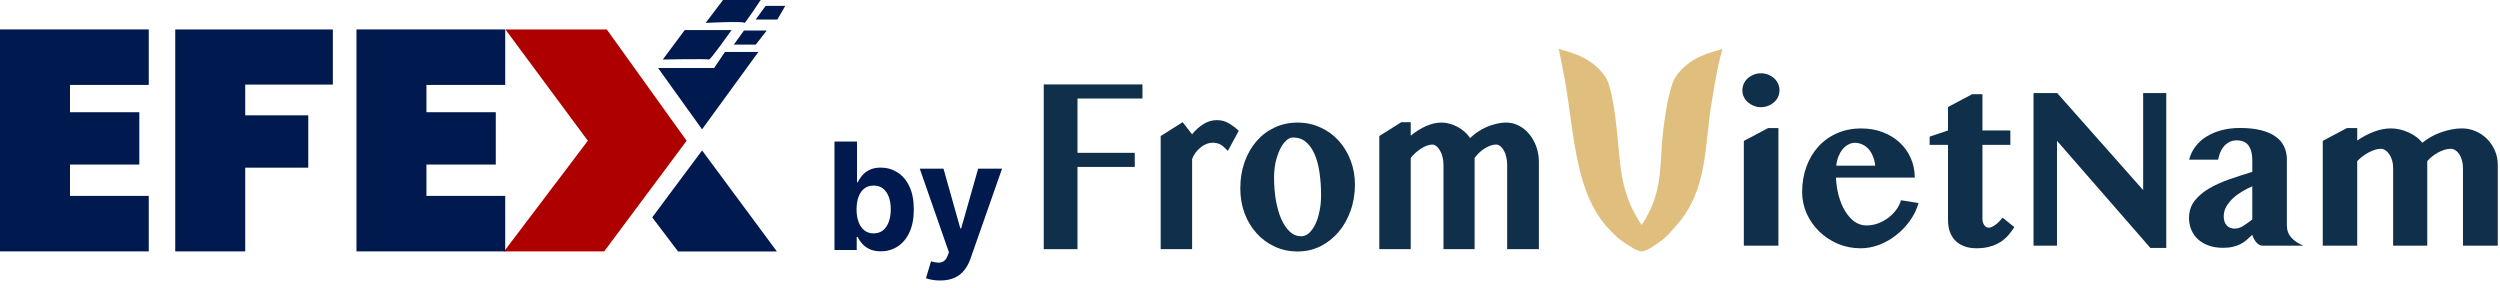 <svg width="503" height="58" viewBox="0 0 503 58" fill="none" xmlns="http://www.w3.org/2000/svg">
<path fill-rule="evenodd" clip-rule="evenodd" d="M156.311 50.598H136.429L131.223 43.739L141.259 30.27L156.311 50.598Z" fill="#00194F"/>
<path fill-rule="evenodd" clip-rule="evenodd" d="M152.583 10.46L141.254 26.021L132.401 13.679H143.685L145.86 10.453H152.576L152.583 10.46Z" fill="#00194F"/>
<path fill-rule="evenodd" clip-rule="evenodd" d="M133.347 11.973C133.347 11.973 142.354 11.807 142.635 11.973C142.917 12.138 147.183 6.049 147.183 6.049H137.767L133.353 11.973H133.347Z" fill="#00194F"/>
<path fill-rule="evenodd" clip-rule="evenodd" d="M141.977 4.606C141.977 4.606 149.749 4.212 149.749 4.606C149.749 5.001 153.043 0 153.043 0H145.47L141.977 4.606Z" fill="#00194F"/>
<path fill-rule="evenodd" clip-rule="evenodd" d="M149.684 6.146H154.264L152.057 8.977H147.643L149.684 6.146Z" fill="#00194F"/>
<path fill-rule="evenodd" clip-rule="evenodd" d="M154.047 1.176H158L156.407 3.925H152.045L154.053 1.176H154.047Z" fill="#00194F"/>
<path fill-rule="evenodd" clip-rule="evenodd" d="M101.682 5.928H122.088L138.15 28.317L121.564 50.578H101.42L118.276 28.317L101.689 5.928H101.682Z" fill="#AF0000"/>
<path d="M14.079 17.088V22.578H28.031V33.108H14.079V39.413H29.93V50.578H0V5.922H29.93V17.088H14.079Z" fill="#00194F"/>
<path d="M66.968 5.922V17.024H49.338V23.208H62.023V33.738H49.338V50.578H35.259V5.929H66.962L66.968 5.922Z" fill="#00194F"/>
<path d="M85.8 17.088V22.578H99.751V33.108H85.8V39.413H101.651V50.578H71.72V5.922H101.651V17.088H85.8Z" fill="#00194F"/>
<path d="M167.896 50.3V28.482H172.435V36.685H172.573C172.772 36.244 173.06 35.797 173.436 35.342C173.82 34.881 174.317 34.497 174.928 34.192C175.545 33.879 176.313 33.723 177.229 33.723C178.422 33.723 179.523 34.036 180.531 34.661C181.54 35.279 182.346 36.212 182.95 37.462C183.553 38.705 183.855 40.264 183.855 42.139C183.855 43.965 183.56 45.506 182.971 46.763C182.388 48.013 181.593 48.961 180.585 49.607C179.583 50.246 178.461 50.566 177.218 50.566C176.337 50.566 175.588 50.42 174.97 50.129C174.359 49.838 173.859 49.472 173.468 49.032C173.077 48.585 172.779 48.134 172.573 47.679H172.371V50.3H167.896ZM172.339 42.118C172.339 43.091 172.474 43.94 172.744 44.664C173.013 45.389 173.404 45.953 173.915 46.358C174.427 46.756 175.048 46.955 175.78 46.955C176.518 46.955 177.143 46.752 177.655 46.347C178.166 45.935 178.553 45.367 178.816 44.643C179.086 43.911 179.221 43.07 179.221 42.118C179.221 41.173 179.089 40.342 178.827 39.625C178.564 38.908 178.177 38.347 177.665 37.942C177.154 37.537 176.526 37.335 175.78 37.335C175.041 37.335 174.416 37.53 173.905 37.92C173.401 38.311 173.013 38.865 172.744 39.583C172.474 40.3 172.339 41.145 172.339 42.118ZM189.158 56.436C188.583 56.436 188.043 56.39 187.539 56.298C187.041 56.212 186.629 56.102 186.303 55.967L187.325 52.58C187.858 52.743 188.338 52.832 188.764 52.846C189.197 52.86 189.57 52.761 189.882 52.548C190.202 52.335 190.461 51.972 190.66 51.461L190.926 50.769L185.056 33.936H189.829L193.217 45.953H193.387L196.807 33.936H201.612L195.252 52.068C194.946 52.949 194.531 53.716 194.005 54.369C193.487 55.03 192.83 55.538 192.034 55.893C191.239 56.255 190.28 56.436 189.158 56.436Z" fill="#00194F"/>
<path d="M229.865 16.985V19.822H216.791V30.749H228.315V33.585H216.791V50.131H210V16.988H229.865V16.985Z" fill="#102F4B"/>
<path d="M247.049 30.356C246.763 30.063 246.499 29.809 246.255 29.596C246.023 29.384 245.791 29.212 245.562 29.082C245.33 28.952 245.086 28.863 244.828 28.812C244.584 28.748 244.304 28.713 243.993 28.713C243.558 28.713 243.129 28.802 242.707 28.983C242.284 29.145 241.89 29.384 241.525 29.692C241.157 29.984 240.826 30.337 240.524 30.743C240.239 31.134 240.013 31.559 239.851 32.014V50.126H233.527V27.37L237.952 24.584L239.848 27.027C240.54 26.163 241.309 25.47 242.154 24.949C243.012 24.428 243.907 24.168 244.848 24.168C245.788 24.168 246.582 24.397 247.316 24.851C248.049 25.292 248.688 25.778 249.234 26.318L247.052 30.352L247.049 30.356Z" fill="#102F4B"/>
<path d="M261.073 50.594C259.415 50.594 257.878 50.267 256.464 49.615C255.063 48.964 253.847 48.069 252.814 46.928C251.795 45.788 250.991 44.451 250.407 42.92C249.835 41.373 249.549 39.702 249.549 37.91C249.549 35.989 249.835 34.219 250.407 32.606C250.991 30.976 251.795 29.576 252.814 28.4C253.834 27.228 255.044 26.313 256.445 25.662C257.859 24.995 259.396 24.662 261.054 24.662C262.712 24.662 264.249 24.989 265.663 25.64C267.076 26.275 268.293 27.155 269.313 28.279C270.345 29.404 271.155 30.732 271.739 32.263C272.324 33.778 272.616 35.417 272.616 37.177C272.616 38.936 272.324 40.753 271.739 42.383C271.168 44.012 270.367 45.438 269.332 46.661C268.312 47.868 267.096 48.828 265.682 49.545C264.269 50.248 262.731 50.597 261.073 50.597V50.594ZM261.807 47.538C262.379 47.538 262.909 47.319 263.398 46.877C263.887 46.42 264.31 45.82 264.662 45.07C265.031 44.304 265.307 43.425 265.498 42.43C265.701 41.436 265.803 40.401 265.803 39.327C265.803 37.729 265.701 36.23 265.498 34.829C265.307 33.413 264.986 32.174 264.538 31.113C264.091 30.055 263.506 29.213 262.785 28.594C262.077 27.975 261.206 27.666 260.174 27.666C259.672 27.666 259.189 27.886 258.726 28.327C258.262 28.769 257.855 29.363 257.503 30.112C257.15 30.846 256.864 31.701 256.645 32.679C256.442 33.641 256.34 34.658 256.34 35.735C256.34 37.348 256.464 38.873 256.709 40.305C256.966 41.738 257.328 42.993 257.789 44.069C258.265 45.127 258.837 45.975 259.501 46.611C260.18 47.23 260.949 47.538 261.807 47.538Z" fill="#102F4B"/>
<path d="M303.243 33.165C303.243 32.613 303.183 32.089 303.059 31.603C302.951 31.098 302.795 30.666 302.589 30.307C302.386 29.932 302.147 29.64 301.874 29.427C301.601 29.198 301.309 29.084 300.998 29.084C300.629 29.084 300.248 29.157 299.854 29.303C299.46 29.449 299.066 29.646 298.669 29.89C298.288 30.135 297.929 30.421 297.589 30.745C297.249 31.072 296.951 31.412 296.69 31.771V50.127H290.427V33.165C290.427 32.613 290.366 32.089 290.242 31.603C290.122 31.098 289.95 30.666 289.734 30.307C289.531 29.932 289.293 29.64 289.019 29.427C288.749 29.198 288.47 29.084 288.184 29.084C287.844 29.084 287.476 29.157 287.082 29.303C286.701 29.449 286.313 29.646 285.919 29.89C285.538 30.135 285.163 30.421 284.798 30.745C284.445 31.072 284.125 31.412 283.839 31.771V50.127H277.515V27.372L281.942 24.586H283.839V27.299C284.833 26.485 285.859 25.841 286.92 25.367C287.993 24.894 289.019 24.659 290.001 24.659C290.547 24.659 291.09 24.732 291.634 24.878C292.189 25.024 292.723 25.237 293.225 25.513C293.74 25.774 294.216 26.101 294.651 26.492C295.086 26.867 295.461 27.299 295.772 27.788C296.249 27.33 296.773 26.908 297.345 26.517C297.917 26.127 298.514 25.799 299.139 25.539C299.778 25.262 300.423 25.05 301.077 24.904C301.741 24.742 302.402 24.659 303.056 24.659C303.939 24.659 304.778 24.862 305.565 25.269C306.369 25.675 307.068 26.238 307.665 26.956C308.265 27.673 308.739 28.512 309.094 29.474C309.447 30.437 309.625 31.469 309.625 32.578V50.127H303.24V33.165H303.243Z" fill="#102F4B"/>
<path d="M333.319 49.085C335.061 47.946 335.887 46.987 337.31 45.35C343.713 37.992 342.797 29.961 344.509 19.848C345.168 15.954 345.646 12.902 346.583 9.832C344.871 10.437 339.938 11.215 337.099 15.527C335.83 17.453 334.888 23.628 334.504 27.495C333.926 33.307 334.574 38.975 330.297 45.267C326.02 38.975 326.03 33.307 325.453 27.495C325.069 23.628 324.316 17.453 323.046 15.527C320.208 11.215 315.334 10.434 313.625 9.832C314.359 13.526 314.91 15.97 315.45 19.848C316.906 30.255 317.835 39.188 323.046 45.35C324.723 47.149 325.409 47.943 327.211 49.085C328.358 49.814 329.028 50.343 330.297 50.597C331.566 50.343 332.201 49.817 333.321 49.085H333.319Z" fill="#E0BF7E"/>
<path d="M350.858 28.354L355.735 25.773H357.814V49.434H350.858V28.354ZM350.567 18.166C350.567 17.699 350.664 17.253 350.858 16.829C351.053 16.405 351.32 16.043 351.663 15.743C352.006 15.441 352.4 15.201 352.848 15.02C353.297 14.839 353.78 14.747 354.301 14.747C354.822 14.747 355.308 14.839 355.754 15.02C356.216 15.201 356.613 15.444 356.939 15.743C357.282 16.046 357.55 16.408 357.744 16.829C357.939 17.25 358.036 17.696 358.036 18.166C358.036 18.636 357.939 19.078 357.744 19.503C357.55 19.91 357.282 20.264 356.939 20.566C356.61 20.869 356.216 21.109 355.754 21.29C355.306 21.471 354.822 21.563 354.301 21.563C353.78 21.563 353.294 21.471 352.848 21.29C352.4 21.109 352.006 20.866 351.663 20.566C351.32 20.264 351.053 19.91 350.858 19.503C350.664 19.078 350.567 18.636 350.567 18.166Z" fill="#102F4B"/>
<path d="M374.359 49.955C372.734 49.955 371.203 49.653 369.771 49.05C368.34 48.432 367.095 47.608 366.037 46.582C364.978 45.54 364.136 44.341 363.509 42.983C362.899 41.608 362.591 40.161 362.591 38.635C362.591 36.81 362.874 35.119 363.442 33.564C364.009 31.995 364.813 30.637 365.858 29.489C366.904 28.341 368.148 27.45 369.593 26.818C371.054 26.17 372.68 25.843 374.47 25.843C376.066 25.843 377.53 26.1 378.856 26.613C380.181 27.126 381.316 27.828 382.255 28.719C383.211 29.61 383.948 30.658 384.47 31.865C384.991 33.072 385.253 34.363 385.253 35.737H369.391C369.45 37.02 369.636 38.243 369.95 39.405C370.276 40.566 370.708 41.592 371.246 42.483C371.783 43.358 372.41 44.06 373.125 44.59C373.857 45.103 374.662 45.359 375.542 45.359C376.301 45.359 377.049 45.232 377.781 44.973C378.526 44.7 379.212 44.338 379.838 43.887C380.465 43.42 381.008 42.883 381.472 42.281C381.937 41.662 382.271 40.998 382.479 40.288L386.014 40.855C385.658 42.108 385.083 43.285 384.291 44.387C383.516 45.489 382.598 46.456 381.54 47.285C380.497 48.114 379.355 48.772 378.116 49.253C376.876 49.72 375.623 49.955 374.357 49.955H374.359ZM377.289 33.334C377.23 32.654 377.081 32.035 376.841 31.476C376.617 30.904 376.325 30.412 375.969 30.005C375.61 29.597 375.194 29.286 374.716 29.076C374.238 28.849 373.725 28.735 373.171 28.735C372.739 28.735 372.312 28.849 371.897 29.076C371.478 29.286 371.1 29.597 370.754 30.005C370.428 30.396 370.144 30.88 369.904 31.455C369.68 32.014 369.531 32.64 369.455 33.334H377.284H377.289Z" fill="#102F4B"/>
<path d="M388.242 29.146V27.494L391.934 26.249V21.539L396.789 18.957H398.868V26.249H404.482V29.146H398.868V44.066C398.868 44.533 398.987 44.941 399.227 45.289C399.465 45.638 399.778 45.81 400.167 45.81C400.408 45.81 400.667 45.727 400.95 45.562C401.247 45.397 401.525 45.208 401.777 44.995C402.044 44.768 402.276 44.541 402.471 44.314C402.681 44.087 402.83 43.915 402.919 43.793L405.29 45.694C404.901 46.299 404.477 46.864 404.015 47.393C403.553 47.906 403.024 48.351 402.427 48.73C401.831 49.108 401.145 49.402 400.37 49.612C399.592 49.839 398.698 49.953 397.686 49.953C396.673 49.953 395.874 49.81 395.158 49.523C394.442 49.251 393.846 48.867 393.37 48.368C392.892 47.871 392.536 47.274 392.295 46.58C392.055 45.886 391.939 45.116 391.939 44.271V29.146H388.248H388.242Z" fill="#102F4B"/>
<path d="M409.146 18.73H413.91L431.203 38.248V18.73H435.856V49.885H432.658L413.866 28.33V49.431H409.146V18.73Z" fill="#102F4B"/>
<path d="M453.163 37.479C452.49 37.765 451.812 38.113 451.126 38.521C450.441 38.929 449.822 39.388 449.269 39.901C448.731 40.398 448.283 40.957 447.926 41.575C447.584 42.18 447.413 42.828 447.413 43.522C447.413 44.292 447.608 44.897 447.994 45.334C448.396 45.772 448.934 45.99 449.603 45.99C450.171 45.99 450.73 45.826 451.28 45.493C451.831 45.145 452.458 44.702 453.16 44.157V37.479H453.163ZM440.454 32.135C440.695 31.168 441.111 30.293 441.707 29.507C442.304 28.708 443.041 28.035 443.922 27.492C444.818 26.933 445.831 26.504 446.965 26.202C448.113 25.899 449.35 25.748 450.678 25.748C452.317 25.748 453.735 25.899 454.929 26.202C456.122 26.504 457.097 26.933 457.859 27.492C458.636 28.035 459.201 28.7 459.56 29.485C459.933 30.255 460.119 31.122 460.119 32.089V45.356C460.119 46.306 460.41 47.114 460.991 47.778C461.572 48.442 462.393 48.993 463.451 49.431H455.22C454.98 49.431 454.75 49.363 454.526 49.228C454.302 49.093 454.102 48.917 453.921 48.707C453.743 48.48 453.587 48.24 453.452 47.983C453.317 47.727 453.222 47.478 453.16 47.235C452.741 47.627 452.347 47.989 451.974 48.321C451.602 48.637 451.191 48.909 450.743 49.136C450.295 49.363 449.798 49.536 449.244 49.657C448.693 49.792 448.029 49.86 447.254 49.86C446.196 49.86 445.24 49.709 444.392 49.406C443.557 49.104 442.842 48.688 442.245 48.161C441.664 47.619 441.213 46.984 440.903 46.26C440.589 45.52 440.433 44.721 440.433 43.86C440.433 42.531 440.8 41.392 441.529 40.441C442.261 39.49 443.222 38.659 444.416 37.951C445.623 37.241 446.989 36.623 448.51 36.093C450.03 35.564 451.58 35.059 453.163 34.576V32.313C453.163 31.573 453.09 30.946 452.938 30.433C452.79 29.904 452.579 29.483 452.312 29.164C452.045 28.832 451.715 28.597 451.326 28.462C450.954 28.311 450.538 28.235 450.073 28.235C449.522 28.235 449.028 28.34 448.596 28.551C448.164 28.762 447.791 29.048 447.478 29.413C447.165 29.774 446.911 30.19 446.719 30.657C446.525 31.125 446.385 31.616 446.295 32.129H440.457L440.454 32.135Z" fill="#102F4B"/>
<path d="M495.546 33.719C495.546 33.206 495.478 32.723 495.346 32.269C495.227 31.802 495.054 31.402 494.83 31.07C494.606 30.722 494.347 30.452 494.047 30.255C493.75 30.044 493.429 29.939 493.086 29.939C492.683 29.939 492.265 30.006 491.833 30.141C491.401 30.276 490.969 30.457 490.537 30.684C490.118 30.911 489.724 31.175 489.351 31.475C488.978 31.778 488.649 32.094 488.365 32.426V49.43H481.496V33.717C481.496 33.203 481.428 32.72 481.296 32.267C481.161 31.799 480.974 31.4 480.737 31.067C480.513 30.719 480.253 30.449 479.954 30.252C479.657 30.041 479.349 29.936 479.036 29.936C478.663 29.936 478.261 30.003 477.828 30.139C477.41 30.274 476.986 30.454 476.554 30.681C476.135 30.908 475.725 31.173 475.323 31.473C474.936 31.775 474.585 32.091 474.272 32.423V49.428H467.337V28.348L472.193 25.767H474.275V28.281C475.363 27.525 476.489 26.93 477.653 26.493C478.83 26.055 479.956 25.837 481.031 25.837C481.628 25.837 482.225 25.904 482.822 26.039C483.432 26.174 484.015 26.372 484.566 26.628C485.133 26.868 485.654 27.171 486.132 27.533C486.61 27.881 487.018 28.281 487.364 28.732C487.885 28.308 488.46 27.916 489.086 27.554C489.713 27.192 490.369 26.89 491.055 26.65C491.757 26.393 492.465 26.196 493.18 26.061C493.912 25.91 494.636 25.834 495.351 25.834C496.321 25.834 497.239 26.023 498.103 26.401C498.983 26.779 499.75 27.3 500.407 27.965C501.063 28.629 501.584 29.407 501.973 30.298C502.362 31.189 502.553 32.148 502.553 33.174V49.43H495.551V33.717L495.546 33.719Z" fill="#102F4B"/>
</svg>
